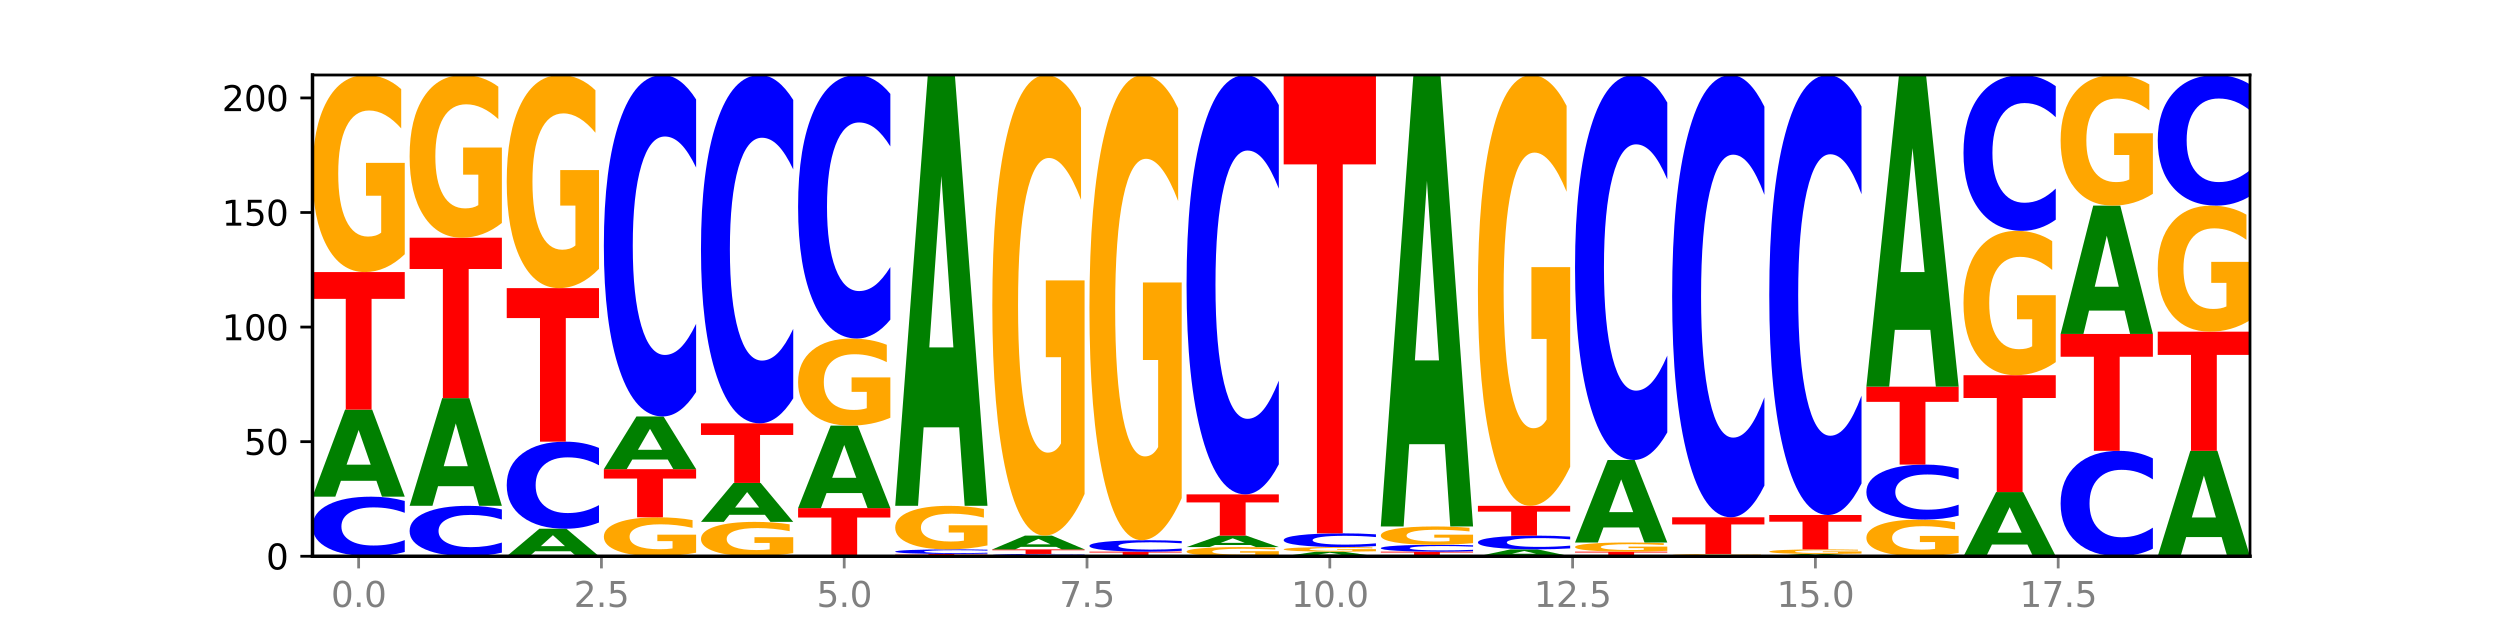 <?xml version="1.0" encoding="utf-8" standalone="no"?>
<!DOCTYPE svg PUBLIC "-//W3C//DTD SVG 1.1//EN"
  "http://www.w3.org/Graphics/SVG/1.1/DTD/svg11.dtd">
<svg xmlns:xlink="http://www.w3.org/1999/xlink" width="720pt" height="180pt" viewBox="0 0 720 180" xmlns="http://www.w3.org/2000/svg" version="1.1">
 <defs>
  <style type="text/css">*{stroke-linejoin: round; stroke-linecap: butt}</style>
 </defs>
 <g id="figure_1">
  <g id="patch_1">
   <path d="M 0 180 
L 720 180 
L 720 0 
L 0 0 
z
" style="fill: #ffffff"/>
  </g>
  <g id="axes_1">
   <g id="patch_2">
    <path d="M 90 160.2 
L 648 160.2 
L 648 21.6 
L 90 21.6 
z
" style="fill: #ffffff"/>
   </g>
   <g id="line2d_1">
    <path d="M 90 160.2 
L 648 160.2 
" clip-path="url(#pde9bfe1d93)" style="fill: none; stroke: #000000; stroke-width: 0.5; stroke-linecap: square"/>
   </g>
   <g id="patch_3">
    <path d="M 116.571 158.97 
Q 114.349 159.58 111.945 159.888 
Q 109.542 160.2 106.924 160.2 
Q 99.118 160.2 94.559 157.889 
Q 90 155.578 90 151.625 
Q 90 147.659 94.559 145.351 
Q 99.118 143.04 106.924 143.04 
Q 109.542 143.04 111.945 143.352 
Q 114.349 143.66 116.571 144.27 
L 116.571 147.691 
Q 114.329 146.882 112.153 146.507 
Q 109.977 146.131 107.574 146.131 
Q 103.262 146.131 100.792 147.595 
Q 98.328 149.055 98.328 151.625 
Q 98.328 154.185 100.792 155.649 
Q 103.262 157.109 107.574 157.109 
Q 109.977 157.109 112.153 156.733 
Q 114.329 156.354 116.571 155.546 
L 116.571 158.97 
z
" clip-path="url(#pde9bfe1d93)" style="fill: #0000ff"/>
   </g>
   <g id="patch_4">
    <path d="M 108.406 138.471 
L 98.187 138.471 
L 96.574 143.04 
L 90 143.04 
L 99.388 117.96 
L 107.184 117.96 
L 116.571 143.04 
L 110.003 143.04 
L 108.406 138.471 
z
M 99.817 133.816 
L 106.76 133.816 
L 103.294 123.84 
L 99.817 133.816 
z
" clip-path="url(#pde9bfe1d93)" style="fill: #008000"/>
   </g>
   <g id="patch_5">
    <path d="M 90 78.36 
L 116.571 78.36 
L 116.571 86.083 
L 107.012 86.083 
L 107.012 117.96 
L 99.578 117.96 
L 99.578 86.083 
L 90 86.083 
L 90 78.36 
z
" clip-path="url(#pde9bfe1d93)" style="fill: #ff0000"/>
   </g>
   <g id="patch_6">
    <path d="M 116.571 73.225 
Q 113.892 75.792 111.009 77.082 
Q 108.127 78.36 105.054 78.36 
Q 98.111 78.36 94.055 70.715 
Q 90 63.071 90 49.998 
Q 90 36.772 94.127 29.186 
Q 98.26 21.6 105.447 21.6 
Q 108.216 21.6 110.753 22.632 
Q 113.296 23.652 115.547 25.669 
L 115.547 36.983 
Q 113.225 34.392 110.926 33.114 
Q 108.627 31.824 106.317 31.824 
Q 102.041 31.824 99.725 36.537 
Q 97.408 41.239 97.408 49.998 
Q 97.408 58.674 99.641 63.411 
Q 101.874 68.136 105.983 68.136 
Q 107.103 68.136 108.062 67.866 
Q 109.02 67.585 109.783 66.999 
L 109.783 56.376 
L 105.406 56.376 
L 105.406 46.914 
L 116.571 46.914 
L 116.571 73.225 
z
" clip-path="url(#pde9bfe1d93)" style="fill: #ffa600"/>
   </g>
   <g id="patch_7">
    <path d="M 144.541 159.159 
Q 142.319 159.675 139.915 159.936 
Q 137.512 160.2 134.894 160.2 
Q 127.088 160.2 122.529 158.244 
Q 117.97 156.289 117.97 152.944 
Q 117.97 149.588 122.529 147.636 
Q 127.088 145.68 134.894 145.68 
Q 137.512 145.68 139.915 145.944 
Q 142.319 146.205 144.541 146.721 
L 144.541 149.615 
Q 142.299 148.931 140.123 148.613 
Q 137.947 148.295 135.544 148.295 
Q 131.232 148.295 128.762 149.534 
Q 126.298 150.77 126.298 152.944 
Q 126.298 155.11 128.762 156.349 
Q 131.232 157.585 135.544 157.585 
Q 137.947 157.585 140.123 157.267 
Q 142.299 156.946 144.541 156.262 
L 144.541 159.159 
z
" clip-path="url(#pde9bfe1d93)" style="fill: #0000ff"/>
   </g>
   <g id="patch_8">
    <path d="M 136.376 140.029 
L 126.157 140.029 
L 124.544 145.68 
L 117.97 145.68 
L 127.358 114.66 
L 135.154 114.66 
L 144.541 145.68 
L 137.973 145.68 
L 136.376 140.029 
z
M 127.787 134.272 
L 134.73 134.272 
L 131.264 121.933 
L 127.787 134.272 
z
" clip-path="url(#pde9bfe1d93)" style="fill: #008000"/>
   </g>
   <g id="patch_9">
    <path d="M 117.97 68.46 
L 144.541 68.46 
L 144.541 77.47 
L 134.982 77.47 
L 134.982 114.66 
L 127.548 114.66 
L 127.548 77.47 
L 117.97 77.47 
L 117.97 68.46 
z
" clip-path="url(#pde9bfe1d93)" style="fill: #ff0000"/>
   </g>
   <g id="patch_10">
    <path d="M 144.541 64.22 
Q 141.862 66.34 138.979 67.405 
Q 136.097 68.46 133.024 68.46 
Q 126.081 68.46 122.025 62.149 
Q 117.97 55.838 117.97 45.045 
Q 117.97 34.126 122.097 27.863 
Q 126.23 21.6 133.417 21.6 
Q 136.186 21.6 138.723 22.452 
Q 141.266 23.294 143.517 24.959 
L 143.517 34.3 
Q 141.195 32.161 138.896 31.106 
Q 136.597 30.041 134.287 30.041 
Q 130.011 30.041 127.695 33.932 
Q 125.378 37.814 125.378 45.045 
Q 125.378 52.208 127.611 56.118 
Q 129.844 60.019 133.953 60.019 
Q 135.073 60.019 136.032 59.797 
Q 136.99 59.564 137.753 59.08 
L 137.753 50.31 
L 133.376 50.31 
L 133.376 42.499 
L 144.541 42.499 
L 144.541 64.22 
z
" clip-path="url(#pde9bfe1d93)" style="fill: #ffa600"/>
   </g>
   <g id="patch_11">
    <path d="M 164.346 158.757 
L 154.127 158.757 
L 152.513 160.2 
L 145.94 160.2 
L 155.328 152.28 
L 163.124 152.28 
L 172.511 160.2 
L 165.943 160.2 
L 164.346 158.757 
z
M 155.757 157.287 
L 162.7 157.287 
L 159.234 154.137 
L 155.757 157.287 
z
" clip-path="url(#pde9bfe1d93)" style="fill: #008000"/>
   </g>
   <g id="patch_12">
    <path d="M 172.511 150.482 
Q 170.289 151.373 167.885 151.824 
Q 165.482 152.28 162.864 152.28 
Q 155.058 152.28 150.499 148.902 
Q 145.94 145.524 145.94 139.748 
Q 145.94 133.951 150.499 130.578 
Q 155.058 127.2 162.864 127.2 
Q 165.482 127.2 167.885 127.656 
Q 170.289 128.107 172.511 128.998 
L 172.511 133.997 
Q 170.269 132.816 168.093 132.267 
Q 165.917 131.718 163.514 131.718 
Q 159.202 131.718 156.732 133.857 
Q 154.268 135.992 154.268 139.748 
Q 154.268 143.488 156.732 145.628 
Q 159.202 147.762 163.514 147.762 
Q 165.917 147.762 168.093 147.213 
Q 170.269 146.659 172.511 145.478 
L 172.511 150.482 
z
" clip-path="url(#pde9bfe1d93)" style="fill: #0000ff"/>
   </g>
   <g id="patch_13">
    <path d="M 145.94 82.98 
L 172.511 82.98 
L 172.511 91.604 
L 162.952 91.604 
L 162.952 127.2 
L 155.518 127.2 
L 155.518 91.604 
L 145.94 91.604 
L 145.94 82.98 
z
" clip-path="url(#pde9bfe1d93)" style="fill: #ff0000"/>
   </g>
   <g id="patch_14">
    <path d="M 172.511 77.427 
Q 169.832 80.203 166.949 81.598 
Q 164.067 82.98 160.994 82.98 
Q 154.051 82.98 149.995 74.713 
Q 145.94 66.446 145.94 52.309 
Q 145.94 38.007 150.067 29.803 
Q 154.2 21.6 161.387 21.6 
Q 164.156 21.6 166.693 22.716 
Q 169.236 23.819 171.487 26 
L 171.487 38.235 
Q 169.165 35.433 166.866 34.051 
Q 164.567 32.656 162.257 32.656 
Q 157.981 32.656 155.664 37.753 
Q 153.348 42.838 153.348 52.309 
Q 153.348 61.692 155.581 66.814 
Q 157.814 71.924 161.923 71.924 
Q 163.043 71.924 164.002 71.632 
Q 164.96 71.328 165.723 70.694 
L 165.723 59.207 
L 161.346 59.207 
L 161.346 48.974 
L 172.511 48.974 
L 172.511 77.427 
z
" clip-path="url(#pde9bfe1d93)" style="fill: #ffa600"/>
   </g>
   <g id="patch_15">
    <path d="M 200.481 159.185 
Q 197.801 159.692 194.919 159.947 
Q 192.037 160.2 188.964 160.2 
Q 182.021 160.2 177.965 158.689 
Q 173.91 157.178 173.91 154.593 
Q 173.91 151.979 178.037 150.48 
Q 182.169 148.98 189.357 148.98 
Q 192.126 148.98 194.663 149.184 
Q 197.206 149.386 199.457 149.784 
L 199.457 152.021 
Q 197.134 151.509 194.836 151.256 
Q 192.537 151.001 190.227 151.001 
Q 185.951 151.001 183.634 151.933 
Q 181.318 152.862 181.318 154.593 
Q 181.318 156.309 183.551 157.245 
Q 185.784 158.179 189.893 158.179 
Q 191.013 158.179 191.971 158.126 
Q 192.93 158.07 193.692 157.954 
L 193.692 155.854 
L 189.315 155.854 
L 189.315 153.984 
L 200.481 153.984 
L 200.481 159.185 
z
" clip-path="url(#pde9bfe1d93)" style="fill: #ffa600"/>
   </g>
   <g id="patch_16">
    <path d="M 173.91 135.12 
L 200.481 135.12 
L 200.481 137.823 
L 190.922 137.823 
L 190.922 148.98 
L 183.488 148.98 
L 183.488 137.823 
L 173.91 137.823 
L 173.91 135.12 
z
" clip-path="url(#pde9bfe1d93)" style="fill: #ff0000"/>
   </g>
   <g id="patch_17">
    <path d="M 192.316 132.355 
L 182.097 132.355 
L 180.483 135.12 
L 173.91 135.12 
L 183.298 119.94 
L 191.093 119.94 
L 200.481 135.12 
L 193.913 135.12 
L 192.316 132.355 
z
M 183.727 129.537 
L 190.67 129.537 
L 187.204 123.499 
L 183.727 129.537 
z
" clip-path="url(#pde9bfe1d93)" style="fill: #008000"/>
   </g>
   <g id="patch_18">
    <path d="M 200.481 112.891 
Q 198.259 116.385 195.855 118.152 
Q 193.452 119.94 190.834 119.94 
Q 183.028 119.94 178.469 106.695 
Q 173.91 93.451 173.91 70.8 
Q 173.91 48.069 178.469 34.845 
Q 183.028 21.6 190.834 21.6 
Q 193.452 21.6 195.855 23.388 
Q 198.259 25.155 200.481 28.649 
L 200.481 48.252 
Q 198.238 43.62 196.063 41.467 
Q 193.887 39.314 191.483 39.314 
Q 187.172 39.314 184.702 47.703 
Q 182.238 56.073 182.238 70.8 
Q 182.238 85.467 184.702 93.857 
Q 187.172 102.226 191.483 102.226 
Q 193.887 102.226 196.063 100.073 
Q 198.238 97.899 200.481 93.268 
L 200.481 112.891 
z
" clip-path="url(#pde9bfe1d93)" style="fill: #0000ff"/>
   </g>
   <g id="patch_19">
    <path d="M 228.451 159.304 
Q 225.771 159.752 222.889 159.977 
Q 220.007 160.2 216.934 160.2 
Q 209.99 160.2 205.935 158.867 
Q 201.88 157.533 201.88 155.253 
Q 201.88 152.946 206.007 151.623 
Q 210.139 150.3 217.327 150.3 
Q 220.096 150.3 222.633 150.48 
Q 225.176 150.658 227.427 151.01 
L 227.427 152.983 
Q 225.104 152.531 222.806 152.308 
Q 220.507 152.083 218.197 152.083 
Q 213.921 152.083 211.604 152.905 
Q 209.288 153.725 209.288 155.253 
Q 209.288 156.766 211.521 157.593 
Q 213.754 158.417 217.863 158.417 
Q 218.983 158.417 219.941 158.37 
Q 220.9 158.321 221.662 158.218 
L 221.662 156.366 
L 217.285 156.366 
L 217.285 154.715 
L 228.451 154.715 
L 228.451 159.304 
z
" clip-path="url(#pde9bfe1d93)" style="fill: #ffa600"/>
   </g>
   <g id="patch_20">
    <path d="M 220.286 148.256 
L 210.067 148.256 
L 208.453 150.3 
L 201.88 150.3 
L 211.267 139.08 
L 219.063 139.08 
L 228.451 150.3 
L 221.883 150.3 
L 220.286 148.256 
z
M 211.697 146.174 
L 218.64 146.174 
L 215.174 141.711 
L 211.697 146.174 
z
" clip-path="url(#pde9bfe1d93)" style="fill: #008000"/>
   </g>
   <g id="patch_21">
    <path d="M 201.88 121.92 
L 228.451 121.92 
L 228.451 125.267 
L 218.892 125.267 
L 218.892 139.08 
L 211.458 139.08 
L 211.458 125.267 
L 201.88 125.267 
L 201.88 121.92 
z
" clip-path="url(#pde9bfe1d93)" style="fill: #ff0000"/>
   </g>
   <g id="patch_22">
    <path d="M 228.451 114.729 
Q 226.228 118.293 223.825 120.096 
Q 221.422 121.92 218.804 121.92 
Q 210.998 121.92 206.439 108.409 
Q 201.88 94.897 201.88 71.791 
Q 201.88 48.602 206.439 35.111 
Q 210.998 21.6 218.804 21.6 
Q 221.422 21.6 223.825 23.424 
Q 226.228 25.227 228.451 28.791 
L 228.451 48.789 
Q 226.208 44.064 224.033 41.867 
Q 221.857 39.67 219.453 39.67 
Q 215.142 39.67 212.672 48.229 
Q 210.208 56.767 210.208 71.791 
Q 210.208 86.753 212.672 95.312 
Q 215.142 103.85 219.453 103.85 
Q 221.857 103.85 224.033 101.653 
Q 226.208 99.436 228.451 94.711 
L 228.451 114.729 
z
" clip-path="url(#pde9bfe1d93)" style="fill: #0000ff"/>
   </g>
   <g id="patch_23">
    <path d="M 229.85 146.34 
L 256.421 146.34 
L 256.421 149.043 
L 246.862 149.043 
L 246.862 160.2 
L 239.428 160.2 
L 239.428 149.043 
L 229.85 149.043 
L 229.85 146.34 
z
" clip-path="url(#pde9bfe1d93)" style="fill: #ff0000"/>
   </g>
   <g id="patch_24">
    <path d="M 248.256 142.012 
L 238.037 142.012 
L 236.423 146.34 
L 229.85 146.34 
L 239.237 122.58 
L 247.033 122.58 
L 256.421 146.34 
L 249.853 146.34 
L 248.256 142.012 
z
M 239.667 137.602 
L 246.61 137.602 
L 243.143 128.151 
L 239.667 137.602 
z
" clip-path="url(#pde9bfe1d93)" style="fill: #008000"/>
   </g>
   <g id="patch_25">
    <path d="M 256.421 120.311 
Q 253.741 121.445 250.859 122.015 
Q 247.977 122.58 244.904 122.58 
Q 237.96 122.58 233.905 119.202 
Q 229.85 115.824 229.85 110.048 
Q 229.85 104.204 233.976 100.852 
Q 238.109 97.5 245.297 97.5 
Q 248.066 97.5 250.603 97.956 
Q 253.146 98.407 255.397 99.298 
L 255.397 104.297 
Q 253.074 103.152 250.776 102.587 
Q 248.477 102.018 246.166 102.018 
Q 241.891 102.018 239.574 104.1 
Q 237.258 106.178 237.258 110.048 
Q 237.258 113.882 239.491 115.975 
Q 241.724 118.062 245.833 118.062 
Q 246.953 118.062 247.911 117.943 
Q 248.87 117.819 249.632 117.56 
L 249.632 112.866 
L 245.255 112.866 
L 245.255 108.685 
L 256.421 108.685 
L 256.421 120.311 
z
" clip-path="url(#pde9bfe1d93)" style="fill: #ffa600"/>
   </g>
   <g id="patch_26">
    <path d="M 256.421 92.06 
Q 254.198 94.756 251.795 96.12 
Q 249.392 97.5 246.774 97.5 
Q 238.968 97.5 234.409 87.278 
Q 229.85 77.055 229.85 59.574 
Q 229.85 42.029 234.409 31.822 
Q 238.968 21.6 246.774 21.6 
Q 249.392 21.6 251.795 22.98 
Q 254.198 24.344 256.421 27.04 
L 256.421 42.17 
Q 254.178 38.596 252.003 36.934 
Q 249.827 35.272 247.423 35.272 
Q 243.112 35.272 240.642 41.747 
Q 238.178 48.207 238.178 59.574 
Q 238.178 70.893 240.642 77.369 
Q 243.112 83.828 247.423 83.828 
Q 249.827 83.828 252.003 82.166 
Q 254.178 80.489 256.421 76.914 
L 256.421 92.06 
z
" clip-path="url(#pde9bfe1d93)" style="fill: #0000ff"/>
   </g>
   <g id="patch_27">
    <path d="M 257.82 159.54 
L 284.391 159.54 
L 284.391 159.669 
L 274.831 159.669 
L 274.831 160.2 
L 267.398 160.2 
L 267.398 159.669 
L 257.82 159.669 
L 257.82 159.54 
z
" clip-path="url(#pde9bfe1d93)" style="fill: #ff0000"/>
   </g>
   <g id="patch_28">
    <path d="M 284.391 159.445 
Q 282.168 159.492 279.765 159.516 
Q 277.361 159.54 274.744 159.54 
Q 266.938 159.54 262.379 159.362 
Q 257.82 159.184 257.82 158.88 
Q 257.82 158.575 262.379 158.398 
Q 266.938 158.22 274.744 158.22 
Q 277.361 158.22 279.765 158.244 
Q 282.168 158.268 284.391 158.315 
L 284.391 158.578 
Q 282.148 158.516 279.972 158.487 
Q 277.797 158.458 275.393 158.458 
Q 271.082 158.458 268.611 158.57 
Q 266.148 158.683 266.148 158.88 
Q 266.148 159.077 268.611 159.19 
Q 271.082 159.302 275.393 159.302 
Q 277.797 159.302 279.972 159.273 
Q 282.148 159.244 284.391 159.182 
L 284.391 159.445 
z
" clip-path="url(#pde9bfe1d93)" style="fill: #0000ff"/>
   </g>
   <g id="patch_29">
    <path d="M 284.391 157.085 
Q 281.711 157.653 278.829 157.938 
Q 275.947 158.22 272.874 158.22 
Q 265.93 158.22 261.875 156.531 
Q 257.82 154.842 257.82 151.954 
Q 257.82 149.032 261.946 147.356 
Q 266.079 145.68 273.267 145.68 
Q 276.036 145.68 278.573 145.908 
Q 281.116 146.133 283.367 146.579 
L 283.367 149.079 
Q 281.044 148.506 278.746 148.224 
Q 276.447 147.939 274.136 147.939 
Q 269.861 147.939 267.544 148.98 
Q 265.228 150.019 265.228 151.954 
Q 265.228 153.871 267.461 154.917 
Q 269.694 155.961 273.803 155.961 
Q 274.922 155.961 275.881 155.902 
Q 276.84 155.839 277.602 155.71 
L 277.602 153.363 
L 273.225 153.363 
L 273.225 151.273 
L 284.391 151.273 
L 284.391 157.085 
z
" clip-path="url(#pde9bfe1d93)" style="fill: #ffa600"/>
   </g>
   <g id="patch_30">
    <path d="M 276.226 123.076 
L 266.007 123.076 
L 264.393 145.68 
L 257.82 145.68 
L 267.207 21.6 
L 275.003 21.6 
L 284.391 145.68 
L 277.823 145.68 
L 276.226 123.076 
z
M 267.636 100.047 
L 274.579 100.047 
L 271.113 50.692 
L 267.636 100.047 
z
" clip-path="url(#pde9bfe1d93)" style="fill: #008000"/>
   </g>
   <g id="patch_31">
    <path d="M 312.361 160.153 
Q 310.138 160.176 307.735 160.188 
Q 305.331 160.2 302.714 160.2 
Q 294.908 160.2 290.349 160.111 
Q 285.789 160.022 285.789 159.87 
Q 285.789 159.718 290.349 159.629 
Q 294.908 159.54 302.714 159.54 
Q 305.331 159.54 307.735 159.552 
Q 310.138 159.564 312.361 159.587 
L 312.361 159.719 
Q 310.118 159.688 307.942 159.673 
Q 305.767 159.659 303.363 159.659 
Q 299.052 159.659 296.581 159.715 
Q 294.118 159.771 294.118 159.87 
Q 294.118 159.969 296.581 160.025 
Q 299.052 160.081 303.363 160.081 
Q 305.767 160.081 307.942 160.067 
Q 310.118 160.052 312.361 160.021 
L 312.361 160.153 
z
" clip-path="url(#pde9bfe1d93)" style="fill: #0000ff"/>
   </g>
   <g id="patch_32">
    <path d="M 285.789 158.22 
L 312.361 158.22 
L 312.361 158.477 
L 302.801 158.477 
L 302.801 159.54 
L 295.368 159.54 
L 295.368 158.477 
L 285.789 158.477 
L 285.789 158.22 
z
" clip-path="url(#pde9bfe1d93)" style="fill: #ff0000"/>
   </g>
   <g id="patch_33">
    <path d="M 304.196 157.499 
L 293.977 157.499 
L 292.363 158.22 
L 285.789 158.22 
L 295.177 154.26 
L 302.973 154.26 
L 312.361 158.22 
L 305.793 158.22 
L 304.196 157.499 
z
M 295.606 156.764 
L 302.549 156.764 
L 299.083 155.188 
L 295.606 156.764 
z
" clip-path="url(#pde9bfe1d93)" style="fill: #008000"/>
   </g>
   <g id="patch_34">
    <path d="M 312.361 142.257 
Q 309.681 148.259 306.799 151.273 
Q 303.917 154.26 300.844 154.26 
Q 293.9 154.26 289.845 136.393 
Q 285.789 118.526 285.789 87.971 
Q 285.789 57.06 289.916 39.33 
Q 294.049 21.6 301.237 21.6 
Q 304.006 21.6 306.543 24.012 
Q 309.086 26.396 311.337 31.109 
L 311.337 57.553 
Q 309.014 51.497 306.716 48.51 
Q 304.417 45.496 302.106 45.496 
Q 297.831 45.496 295.514 56.512 
Q 293.198 67.501 293.198 87.971 
Q 293.198 108.25 295.431 119.321 
Q 297.664 130.364 301.773 130.364 
Q 302.892 130.364 303.851 129.734 
Q 304.81 129.076 305.572 127.706 
L 305.572 102.879 
L 301.195 102.879 
L 301.195 80.764 
L 312.361 80.764 
L 312.361 142.257 
z
" clip-path="url(#pde9bfe1d93)" style="fill: #ffa600"/>
   </g>
   <g id="patch_35">
    <path d="M 313.759 158.88 
L 340.331 158.88 
L 340.331 159.137 
L 330.771 159.137 
L 330.771 160.2 
L 323.337 160.2 
L 323.337 159.137 
L 313.759 159.137 
L 313.759 158.88 
z
" clip-path="url(#pde9bfe1d93)" style="fill: #ff0000"/>
   </g>
   <g id="patch_36">
    <path d="M 340.331 158.643 
Q 338.108 158.761 335.705 158.82 
Q 333.301 158.88 330.684 158.88 
Q 322.878 158.88 318.319 158.436 
Q 313.759 157.991 313.759 157.231 
Q 313.759 156.468 318.319 156.024 
Q 322.878 155.58 330.684 155.58 
Q 333.301 155.58 335.705 155.64 
Q 338.108 155.699 340.331 155.817 
L 340.331 156.474 
Q 338.088 156.319 335.912 156.247 
Q 333.737 156.174 331.333 156.174 
Q 327.022 156.174 324.551 156.456 
Q 322.088 156.737 322.088 157.231 
Q 322.088 157.723 324.551 158.005 
Q 327.022 158.286 331.333 158.286 
Q 333.737 158.286 335.912 158.213 
Q 338.088 158.14 340.331 157.985 
L 340.331 158.643 
z
" clip-path="url(#pde9bfe1d93)" style="fill: #0000ff"/>
   </g>
   <g id="patch_37">
    <path d="M 340.331 143.458 
Q 337.651 149.519 334.769 152.563 
Q 331.887 155.58 328.814 155.58 
Q 321.87 155.58 317.815 137.535 
Q 313.759 119.49 313.759 88.632 
Q 313.759 57.413 317.886 39.506 
Q 322.019 21.6 329.207 21.6 
Q 331.976 21.6 334.513 24.035 
Q 337.056 26.443 339.307 31.204 
L 339.307 57.911 
Q 336.984 51.795 334.685 48.778 
Q 332.387 45.734 330.076 45.734 
Q 325.801 45.734 323.484 56.859 
Q 321.167 67.957 321.167 88.632 
Q 321.167 109.112 323.401 120.293 
Q 325.634 131.446 329.743 131.446 
Q 330.862 131.446 331.821 130.81 
Q 332.78 130.146 333.542 128.762 
L 333.542 103.687 
L 329.165 103.687 
L 329.165 81.353 
L 340.331 81.353 
L 340.331 143.458 
z
" clip-path="url(#pde9bfe1d93)" style="fill: #ffa600"/>
   </g>
   <g id="patch_38">
    <path d="M 368.301 159.961 
Q 365.621 160.081 362.739 160.141 
Q 359.856 160.2 356.784 160.2 
Q 349.84 160.2 345.785 159.844 
Q 341.729 159.489 341.729 158.881 
Q 341.729 158.266 345.856 157.913 
Q 349.989 157.56 357.177 157.56 
Q 359.946 157.56 362.483 157.608 
Q 365.025 157.655 367.276 157.749 
L 367.276 158.275 
Q 364.954 158.155 362.655 158.096 
Q 360.357 158.036 358.046 158.036 
Q 353.77 158.036 351.454 158.255 
Q 349.137 158.473 349.137 158.881 
Q 349.137 159.284 351.371 159.505 
Q 353.604 159.724 357.713 159.724 
Q 358.832 159.724 359.791 159.712 
Q 360.75 159.699 361.512 159.672 
L 361.512 159.177 
L 357.135 159.177 
L 357.135 158.737 
L 368.301 158.737 
L 368.301 159.961 
z
" clip-path="url(#pde9bfe1d93)" style="fill: #ffa600"/>
   </g>
   <g id="patch_39">
    <path d="M 360.135 156.959 
L 349.916 156.959 
L 348.303 157.56 
L 341.729 157.56 
L 351.117 154.26 
L 358.913 154.26 
L 368.301 157.56 
L 361.733 157.56 
L 360.135 156.959 
z
M 351.546 156.346 
L 358.489 156.346 
L 355.023 155.034 
L 351.546 156.346 
z
" clip-path="url(#pde9bfe1d93)" style="fill: #008000"/>
   </g>
   <g id="patch_40">
    <path d="M 341.729 142.38 
L 368.301 142.38 
L 368.301 144.697 
L 358.741 144.697 
L 358.741 154.26 
L 351.307 154.26 
L 351.307 144.697 
L 341.729 144.697 
L 341.729 142.38 
z
" clip-path="url(#pde9bfe1d93)" style="fill: #ff0000"/>
   </g>
   <g id="patch_41">
    <path d="M 368.301 133.723 
Q 366.078 138.014 363.675 140.184 
Q 361.271 142.38 358.654 142.38 
Q 350.848 142.38 346.288 126.113 
Q 341.729 109.846 341.729 82.027 
Q 341.729 54.109 346.288 37.867 
Q 350.848 21.6 358.654 21.6 
Q 361.271 21.6 363.675 23.796 
Q 366.078 25.966 368.301 30.257 
L 368.301 54.334 
Q 366.058 48.645 363.882 46.001 
Q 361.706 43.356 359.303 43.356 
Q 354.992 43.356 352.521 53.66 
Q 350.058 63.939 350.058 82.027 
Q 350.058 100.041 352.521 110.345 
Q 354.992 120.624 359.303 120.624 
Q 361.706 120.624 363.882 117.979 
Q 366.058 115.31 368.301 109.621 
L 368.301 133.723 
z
" clip-path="url(#pde9bfe1d93)" style="fill: #0000ff"/>
   </g>
   <g id="patch_42">
    <path d="M 388.105 159.96 
L 377.886 159.96 
L 376.273 160.2 
L 369.699 160.2 
L 379.087 158.88 
L 386.883 158.88 
L 396.271 160.2 
L 389.703 160.2 
L 388.105 159.96 
z
M 379.516 159.715 
L 386.459 159.715 
L 382.993 159.189 
L 379.516 159.715 
z
" clip-path="url(#pde9bfe1d93)" style="fill: #008000"/>
   </g>
   <g id="patch_43">
    <path d="M 396.271 158.761 
Q 393.591 158.82 390.709 158.85 
Q 387.826 158.88 384.754 158.88 
Q 377.81 158.88 373.755 158.702 
Q 369.699 158.524 369.699 158.22 
Q 369.699 157.913 373.826 157.736 
Q 377.959 157.56 385.147 157.56 
Q 387.916 157.56 390.453 157.584 
Q 392.995 157.608 395.246 157.655 
L 395.246 157.918 
Q 392.924 157.857 390.625 157.828 
Q 388.327 157.798 386.016 157.798 
Q 381.74 157.798 379.424 157.907 
Q 377.107 158.017 377.107 158.22 
Q 377.107 158.422 379.34 158.532 
Q 381.574 158.642 385.683 158.642 
Q 386.802 158.642 387.761 158.636 
Q 388.72 158.629 389.482 158.616 
L 389.482 158.369 
L 385.105 158.369 
L 385.105 158.149 
L 396.271 158.149 
L 396.271 158.761 
z
" clip-path="url(#pde9bfe1d93)" style="fill: #ffa600"/>
   </g>
   <g id="patch_44">
    <path d="M 396.271 157.276 
Q 394.048 157.417 391.645 157.488 
Q 389.241 157.56 386.624 157.56 
Q 378.817 157.56 374.258 157.027 
Q 369.699 156.493 369.699 155.581 
Q 369.699 154.666 374.258 154.133 
Q 378.817 153.6 386.624 153.6 
Q 389.241 153.6 391.645 153.672 
Q 394.048 153.743 396.271 153.884 
L 396.271 154.673 
Q 394.028 154.487 391.852 154.4 
Q 389.676 154.313 387.273 154.313 
Q 382.962 154.313 380.491 154.651 
Q 378.028 154.988 378.028 155.581 
Q 378.028 156.172 380.491 156.51 
Q 382.962 156.847 387.273 156.847 
Q 389.676 156.847 391.852 156.76 
Q 394.028 156.672 396.271 156.486 
L 396.271 157.276 
z
" clip-path="url(#pde9bfe1d93)" style="fill: #0000ff"/>
   </g>
   <g id="patch_45">
    <path d="M 369.699 21.6 
L 396.271 21.6 
L 396.271 47.344 
L 386.711 47.344 
L 386.711 153.6 
L 379.277 153.6 
L 379.277 47.344 
L 369.699 47.344 
L 369.699 21.6 
z
" clip-path="url(#pde9bfe1d93)" style="fill: #ff0000"/>
   </g>
   <g id="patch_46">
    <path d="M 397.669 158.88 
L 424.241 158.88 
L 424.241 159.137 
L 414.681 159.137 
L 414.681 160.2 
L 407.247 160.2 
L 407.247 159.137 
L 397.669 159.137 
L 397.669 158.88 
z
" clip-path="url(#pde9bfe1d93)" style="fill: #ff0000"/>
   </g>
   <g id="patch_47">
    <path d="M 424.241 158.738 
Q 422.018 158.808 419.615 158.844 
Q 417.211 158.88 414.593 158.88 
Q 406.787 158.88 402.228 158.613 
Q 397.669 158.347 397.669 157.891 
Q 397.669 157.433 402.228 157.167 
Q 406.787 156.9 414.593 156.9 
Q 417.211 156.9 419.615 156.936 
Q 422.018 156.972 424.241 157.042 
L 424.241 157.437 
Q 421.998 157.343 419.822 157.3 
Q 417.646 157.257 415.243 157.257 
Q 410.931 157.257 408.461 157.426 
Q 405.997 157.594 405.997 157.891 
Q 405.997 158.186 408.461 158.355 
Q 410.931 158.523 415.243 158.523 
Q 417.646 158.523 419.822 158.48 
Q 421.998 158.436 424.241 158.343 
L 424.241 158.738 
z
" clip-path="url(#pde9bfe1d93)" style="fill: #0000ff"/>
   </g>
   <g id="patch_48">
    <path d="M 424.241 156.422 
Q 421.561 156.661 418.679 156.781 
Q 415.796 156.9 412.724 156.9 
Q 405.78 156.9 401.725 156.189 
Q 397.669 155.478 397.669 154.262 
Q 397.669 153.031 401.796 152.326 
Q 405.929 151.62 413.117 151.62 
Q 415.886 151.62 418.423 151.716 
Q 420.965 151.811 423.216 151.998 
L 423.216 153.051 
Q 420.894 152.81 418.595 152.691 
Q 416.297 152.571 413.986 152.571 
Q 409.71 152.571 407.394 153.01 
Q 405.077 153.447 405.077 154.262 
Q 405.077 155.069 407.31 155.509 
Q 409.544 155.949 413.653 155.949 
Q 414.772 155.949 415.731 155.924 
Q 416.69 155.898 417.452 155.843 
L 417.452 154.855 
L 413.075 154.855 
L 413.075 153.975 
L 424.241 153.975 
L 424.241 156.422 
z
" clip-path="url(#pde9bfe1d93)" style="fill: #ffa600"/>
   </g>
   <g id="patch_49">
    <path d="M 416.075 127.934 
L 405.856 127.934 
L 404.243 151.62 
L 397.669 151.62 
L 407.057 21.6 
L 414.853 21.6 
L 424.241 151.62 
L 417.672 151.62 
L 416.075 127.934 
z
M 407.486 103.803 
L 414.429 103.803 
L 410.963 52.085 
L 407.486 103.803 
z
" clip-path="url(#pde9bfe1d93)" style="fill: #008000"/>
   </g>
   <g id="patch_50">
    <path d="M 444.045 159.839 
L 433.826 159.839 
L 432.213 160.2 
L 425.639 160.2 
L 435.027 158.22 
L 442.823 158.22 
L 452.211 160.2 
L 445.642 160.2 
L 444.045 159.839 
z
M 435.456 159.472 
L 442.399 159.472 
L 438.933 158.684 
L 435.456 159.472 
z
" clip-path="url(#pde9bfe1d93)" style="fill: #008000"/>
   </g>
   <g id="patch_51">
    <path d="M 452.211 157.936 
Q 449.988 158.077 447.584 158.148 
Q 445.181 158.22 442.563 158.22 
Q 434.757 158.22 430.198 157.687 
Q 425.639 157.153 425.639 156.241 
Q 425.639 155.326 430.198 154.793 
Q 434.757 154.26 442.563 154.26 
Q 445.181 154.26 447.584 154.332 
Q 449.988 154.403 452.211 154.544 
L 452.211 155.333 
Q 449.968 155.147 447.792 155.06 
Q 445.616 154.973 443.213 154.973 
Q 438.901 154.973 436.431 155.311 
Q 433.967 155.648 433.967 156.241 
Q 433.967 156.832 436.431 157.17 
Q 438.901 157.507 443.213 157.507 
Q 445.616 157.507 447.792 157.42 
Q 449.968 157.332 452.211 157.146 
L 452.211 157.936 
z
" clip-path="url(#pde9bfe1d93)" style="fill: #0000ff"/>
   </g>
   <g id="patch_52">
    <path d="M 425.639 145.68 
L 452.211 145.68 
L 452.211 147.353 
L 442.651 147.353 
L 442.651 154.26 
L 435.217 154.26 
L 435.217 147.353 
L 425.639 147.353 
L 425.639 145.68 
z
" clip-path="url(#pde9bfe1d93)" style="fill: #ff0000"/>
   </g>
   <g id="patch_53">
    <path d="M 452.211 134.454 
Q 449.531 140.067 446.649 142.886 
Q 443.766 145.68 440.693 145.68 
Q 433.75 145.68 429.694 128.969 
Q 425.639 112.257 425.639 83.678 
Q 425.639 54.767 429.766 38.183 
Q 433.899 21.6 441.086 21.6 
Q 443.856 21.6 446.392 23.856 
Q 448.935 26.085 451.186 30.494 
L 451.186 55.228 
Q 448.864 49.563 446.565 46.77 
Q 444.266 43.95 441.956 43.95 
Q 437.68 43.95 435.364 54.254 
Q 433.047 64.532 433.047 83.678 
Q 433.047 102.645 435.28 113 
Q 437.513 123.33 441.622 123.33 
Q 442.742 123.33 443.701 122.74 
Q 444.66 122.125 445.422 120.843 
L 445.422 97.622 
L 441.045 97.622 
L 441.045 76.937 
L 452.211 76.937 
L 452.211 134.454 
z
" clip-path="url(#pde9bfe1d93)" style="fill: #ffa600"/>
   </g>
   <g id="patch_54">
    <path d="M 453.609 158.88 
L 480.18 158.88 
L 480.18 159.137 
L 470.621 159.137 
L 470.621 160.2 
L 463.187 160.2 
L 463.187 159.137 
L 453.609 159.137 
L 453.609 158.88 
z
" clip-path="url(#pde9bfe1d93)" style="fill: #ff0000"/>
   </g>
   <g id="patch_55">
    <path d="M 480.18 158.641 
Q 477.501 158.761 474.618 158.821 
Q 471.736 158.88 468.663 158.88 
Q 461.72 158.88 457.664 158.524 
Q 453.609 158.169 453.609 157.561 
Q 453.609 156.946 457.736 156.593 
Q 461.869 156.24 469.056 156.24 
Q 471.826 156.24 474.362 156.288 
Q 476.905 156.335 479.156 156.429 
L 479.156 156.955 
Q 476.834 156.835 474.535 156.776 
Q 472.236 156.716 469.926 156.716 
Q 465.65 156.716 463.334 156.935 
Q 461.017 157.153 461.017 157.561 
Q 461.017 157.964 463.25 158.185 
Q 465.483 158.404 469.592 158.404 
Q 470.712 158.404 471.671 158.392 
Q 472.629 158.379 473.392 158.352 
L 473.392 157.857 
L 469.015 157.857 
L 469.015 157.417 
L 480.18 157.417 
L 480.18 158.641 
z
" clip-path="url(#pde9bfe1d93)" style="fill: #ffa600"/>
   </g>
   <g id="patch_56">
    <path d="M 472.015 151.912 
L 461.796 151.912 
L 460.183 156.24 
L 453.609 156.24 
L 462.997 132.48 
L 470.793 132.48 
L 480.18 156.24 
L 473.612 156.24 
L 472.015 151.912 
z
M 463.426 147.502 
L 470.369 147.502 
L 466.903 138.051 
L 463.426 147.502 
z
" clip-path="url(#pde9bfe1d93)" style="fill: #008000"/>
   </g>
   <g id="patch_57">
    <path d="M 480.18 124.532 
Q 477.958 128.472 475.554 130.464 
Q 473.151 132.48 470.533 132.48 
Q 462.727 132.48 458.168 117.546 
Q 453.609 102.613 453.609 77.074 
Q 453.609 51.444 458.168 36.534 
Q 462.727 21.6 470.533 21.6 
Q 473.151 21.6 475.554 23.616 
Q 477.958 25.608 480.18 29.548 
L 480.18 51.651 
Q 477.938 46.428 475.762 44 
Q 473.586 41.573 471.183 41.573 
Q 466.871 41.573 464.401 51.032 
Q 461.937 60.469 461.937 77.074 
Q 461.937 93.611 464.401 103.071 
Q 466.871 112.507 471.183 112.507 
Q 473.586 112.507 475.762 110.08 
Q 477.938 107.629 480.18 102.407 
L 480.18 124.532 
z
" clip-path="url(#pde9bfe1d93)" style="fill: #0000ff"/>
   </g>
   <g id="patch_58">
    <path d="M 508.15 160.14 
Q 505.471 160.17 502.588 160.185 
Q 499.706 160.2 496.633 160.2 
Q 489.69 160.2 485.634 160.111 
Q 481.579 160.022 481.579 159.87 
Q 481.579 159.716 485.706 159.628 
Q 489.839 159.54 497.026 159.54 
Q 499.795 159.54 502.332 159.552 
Q 504.875 159.564 507.126 159.587 
L 507.126 159.719 
Q 504.804 159.689 502.505 159.674 
Q 500.206 159.659 497.896 159.659 
Q 493.62 159.659 491.304 159.714 
Q 488.987 159.768 488.987 159.87 
Q 488.987 159.971 491.22 160.026 
Q 493.453 160.081 497.562 160.081 
Q 498.682 160.081 499.641 160.078 
Q 500.599 160.075 501.362 160.068 
L 501.362 159.944 
L 496.985 159.944 
L 496.985 159.834 
L 508.15 159.834 
L 508.15 160.14 
z
" clip-path="url(#pde9bfe1d93)" style="fill: #ffa600"/>
   </g>
   <g id="patch_59">
    <path d="M 481.579 148.98 
L 508.15 148.98 
L 508.15 151.039 
L 498.591 151.039 
L 498.591 159.54 
L 491.157 159.54 
L 491.157 151.039 
L 481.579 151.039 
L 481.579 148.98 
z
" clip-path="url(#pde9bfe1d93)" style="fill: #ff0000"/>
   </g>
   <g id="patch_60">
    <path d="M 508.15 139.849 
Q 505.928 144.375 503.524 146.664 
Q 501.121 148.98 498.503 148.98 
Q 490.697 148.98 486.138 131.824 
Q 481.579 114.668 481.579 85.329 
Q 481.579 55.886 486.138 38.756 
Q 490.697 21.6 498.503 21.6 
Q 501.121 21.6 503.524 23.916 
Q 505.928 26.205 508.15 30.731 
L 508.15 56.122 
Q 505.908 50.123 503.732 47.334 
Q 501.556 44.545 499.153 44.545 
Q 494.841 44.545 492.371 55.412 
Q 489.907 66.253 489.907 85.329 
Q 489.907 104.327 492.371 115.194 
Q 494.841 126.035 499.153 126.035 
Q 501.556 126.035 503.732 123.246 
Q 505.908 120.431 508.15 114.431 
L 508.15 139.849 
z
" clip-path="url(#pde9bfe1d93)" style="fill: #0000ff"/>
   </g>
   <g id="patch_61">
    <path d="M 527.955 160.08 
L 517.736 160.08 
L 516.122 160.2 
L 509.549 160.2 
L 518.937 159.54 
L 526.733 159.54 
L 536.12 160.2 
L 529.552 160.2 
L 527.955 160.08 
z
M 519.366 159.957 
L 526.309 159.957 
L 522.843 159.695 
L 519.366 159.957 
z
" clip-path="url(#pde9bfe1d93)" style="fill: #008000"/>
   </g>
   <g id="patch_62">
    <path d="M 536.12 159.421 
Q 533.441 159.48 530.558 159.51 
Q 527.676 159.54 524.603 159.54 
Q 517.66 159.54 513.604 159.362 
Q 509.549 159.184 509.549 158.88 
Q 509.549 158.573 513.676 158.396 
Q 517.809 158.22 524.996 158.22 
Q 527.765 158.22 530.302 158.244 
Q 532.845 158.268 535.096 158.315 
L 535.096 158.578 
Q 532.774 158.517 530.475 158.488 
Q 528.176 158.458 525.866 158.458 
Q 521.59 158.458 519.273 158.567 
Q 516.957 158.677 516.957 158.88 
Q 516.957 159.082 519.19 159.192 
Q 521.423 159.302 525.532 159.302 
Q 526.652 159.302 527.611 159.296 
Q 528.569 159.289 529.332 159.276 
L 529.332 159.029 
L 524.955 159.029 
L 524.955 158.809 
L 536.12 158.809 
L 536.12 159.421 
z
" clip-path="url(#pde9bfe1d93)" style="fill: #ffa600"/>
   </g>
   <g id="patch_63">
    <path d="M 509.549 148.32 
L 536.12 148.32 
L 536.12 150.251 
L 526.561 150.251 
L 526.561 158.22 
L 519.127 158.22 
L 519.127 150.251 
L 509.549 150.251 
L 509.549 148.32 
z
" clip-path="url(#pde9bfe1d93)" style="fill: #ff0000"/>
   </g>
   <g id="patch_64">
    <path d="M 536.12 139.237 
Q 533.898 143.739 531.494 146.016 
Q 529.091 148.32 526.473 148.32 
Q 518.667 148.32 514.108 131.253 
Q 509.549 114.186 509.549 84.999 
Q 509.549 55.708 514.108 38.667 
Q 518.667 21.6 526.473 21.6 
Q 529.091 21.6 531.494 23.904 
Q 533.898 26.181 536.12 30.683 
L 536.12 55.943 
Q 533.878 49.975 531.702 47.201 
Q 529.526 44.426 527.123 44.426 
Q 522.811 44.426 520.341 55.237 
Q 517.877 66.021 517.877 84.999 
Q 517.877 103.899 520.341 114.709 
Q 522.811 125.494 527.123 125.494 
Q 529.526 125.494 531.702 122.719 
Q 533.878 119.919 536.12 113.95 
L 536.12 139.237 
z
" clip-path="url(#pde9bfe1d93)" style="fill: #0000ff"/>
   </g>
   <g id="patch_65">
    <path d="M 564.09 159.245 
Q 561.41 159.722 558.528 159.962 
Q 555.646 160.2 552.573 160.2 
Q 545.63 160.2 541.574 158.778 
Q 537.519 157.355 537.519 154.923 
Q 537.519 152.463 541.646 151.051 
Q 545.778 149.64 552.966 149.64 
Q 555.735 149.64 558.272 149.832 
Q 560.815 150.022 563.066 150.397 
L 563.066 152.502 
Q 560.743 152.02 558.445 151.782 
Q 556.146 151.542 553.836 151.542 
Q 549.56 151.542 547.243 152.419 
Q 544.927 153.294 544.927 154.923 
Q 544.927 156.537 547.16 157.419 
Q 549.393 158.298 553.502 158.298 
Q 554.622 158.298 555.58 158.248 
Q 556.539 158.195 557.301 158.086 
L 557.301 156.11 
L 552.925 156.11 
L 552.925 154.35 
L 564.09 154.35 
L 564.09 159.245 
z
" clip-path="url(#pde9bfe1d93)" style="fill: #ffa600"/>
   </g>
   <g id="patch_66">
    <path d="M 564.09 148.505 
Q 561.868 149.067 559.464 149.352 
Q 557.061 149.64 554.443 149.64 
Q 546.637 149.64 542.078 147.507 
Q 537.519 145.373 537.519 141.725 
Q 537.519 138.063 542.078 135.933 
Q 546.637 133.8 554.443 133.8 
Q 557.061 133.8 559.464 134.088 
Q 561.868 134.373 564.09 134.935 
L 564.09 138.093 
Q 561.847 137.347 559.672 137 
Q 557.496 136.653 555.092 136.653 
Q 550.781 136.653 548.311 138.005 
Q 545.847 139.353 545.847 141.725 
Q 545.847 144.087 548.311 145.439 
Q 550.781 146.787 555.092 146.787 
Q 557.496 146.787 559.672 146.44 
Q 561.847 146.09 564.09 145.344 
L 564.09 148.505 
z
" clip-path="url(#pde9bfe1d93)" style="fill: #0000ff"/>
   </g>
   <g id="patch_67">
    <path d="M 537.519 111.36 
L 564.09 111.36 
L 564.09 115.736 
L 554.531 115.736 
L 554.531 133.8 
L 547.097 133.8 
L 547.097 115.736 
L 537.519 115.736 
L 537.519 111.36 
z
" clip-path="url(#pde9bfe1d93)" style="fill: #ff0000"/>
   </g>
   <g id="patch_68">
    <path d="M 555.925 95.009 
L 545.706 95.009 
L 544.092 111.36 
L 537.519 111.36 
L 546.907 21.6 
L 554.702 21.6 
L 564.09 111.36 
L 557.522 111.36 
L 555.925 95.009 
z
M 547.336 78.349 
L 554.279 78.349 
L 550.813 42.645 
L 547.336 78.349 
z
" clip-path="url(#pde9bfe1d93)" style="fill: #008000"/>
   </g>
   <g id="patch_69">
    <path d="M 583.895 156.834 
L 573.676 156.834 
L 572.062 160.2 
L 565.489 160.2 
L 574.876 141.72 
L 582.672 141.72 
L 592.06 160.2 
L 585.492 160.2 
L 583.895 156.834 
z
M 575.306 153.404 
L 582.249 153.404 
L 578.783 146.053 
L 575.306 153.404 
z
" clip-path="url(#pde9bfe1d93)" style="fill: #008000"/>
   </g>
   <g id="patch_70">
    <path d="M 565.489 108.06 
L 592.06 108.06 
L 592.06 114.625 
L 582.501 114.625 
L 582.501 141.72 
L 575.067 141.72 
L 575.067 114.625 
L 565.489 114.625 
L 565.489 108.06 
z
" clip-path="url(#pde9bfe1d93)" style="fill: #ff0000"/>
   </g>
   <g id="patch_71">
    <path d="M 592.06 104.298 
Q 589.38 106.179 586.498 107.124 
Q 583.616 108.06 580.543 108.06 
Q 573.599 108.06 569.544 102.46 
Q 565.489 96.86 565.489 87.283 
Q 565.489 77.594 569.616 72.037 
Q 573.748 66.48 580.936 66.48 
Q 583.705 66.48 586.242 67.236 
Q 588.785 67.983 591.036 69.46 
L 591.036 77.749 
Q 588.713 75.851 586.415 74.915 
Q 584.116 73.97 581.806 73.97 
Q 577.53 73.97 575.213 77.423 
Q 572.897 80.867 572.897 87.283 
Q 572.897 93.639 575.13 97.109 
Q 577.363 100.57 581.472 100.57 
Q 582.592 100.57 583.55 100.373 
Q 584.509 100.167 585.271 99.737 
L 585.271 91.955 
L 580.894 91.955 
L 580.894 85.024 
L 592.06 85.024 
L 592.06 104.298 
z
" clip-path="url(#pde9bfe1d93)" style="fill: #ffa600"/>
   </g>
   <g id="patch_72">
    <path d="M 592.06 63.263 
Q 589.837 64.858 587.434 65.664 
Q 585.031 66.48 582.413 66.48 
Q 574.607 66.48 570.048 60.435 
Q 565.489 54.391 565.489 44.054 
Q 565.489 33.68 570.048 27.645 
Q 574.607 21.6 582.413 21.6 
Q 585.031 21.6 587.434 22.416 
Q 589.837 23.222 592.06 24.817 
L 592.06 33.763 
Q 589.817 31.65 587.642 30.667 
Q 585.466 29.684 583.062 29.684 
Q 578.751 29.684 576.281 33.513 
Q 573.817 37.333 573.817 44.054 
Q 573.817 50.747 576.281 54.576 
Q 578.751 58.396 583.062 58.396 
Q 585.466 58.396 587.642 57.413 
Q 589.817 56.421 592.06 54.307 
L 592.06 63.263 
z
" clip-path="url(#pde9bfe1d93)" style="fill: #0000ff"/>
   </g>
   <g id="patch_73">
    <path d="M 620.03 158.024 
Q 617.807 159.102 615.404 159.648 
Q 613.001 160.2 610.383 160.2 
Q 602.577 160.2 598.018 156.111 
Q 593.459 152.022 593.459 145.029 
Q 593.459 138.012 598.018 133.929 
Q 602.577 129.84 610.383 129.84 
Q 613.001 129.84 615.404 130.392 
Q 617.807 130.938 620.03 132.016 
L 620.03 138.068 
Q 617.787 136.638 615.612 135.973 
Q 613.436 135.309 611.032 135.309 
Q 606.721 135.309 604.251 137.899 
Q 601.787 140.483 601.787 145.029 
Q 601.787 149.557 604.251 152.147 
Q 606.721 154.731 611.032 154.731 
Q 613.436 154.731 615.612 154.067 
Q 617.787 153.395 620.03 151.966 
L 620.03 158.024 
z
" clip-path="url(#pde9bfe1d93)" style="fill: #0000ff"/>
   </g>
   <g id="patch_74">
    <path d="M 593.459 96.18 
L 620.03 96.18 
L 620.03 102.745 
L 610.471 102.745 
L 610.471 129.84 
L 603.037 129.84 
L 603.037 102.745 
L 593.459 102.745 
L 593.459 96.18 
z
" clip-path="url(#pde9bfe1d93)" style="fill: #ff0000"/>
   </g>
   <g id="patch_75">
    <path d="M 611.865 89.447 
L 601.646 89.447 
L 600.032 96.18 
L 593.459 96.18 
L 602.846 59.22 
L 610.642 59.22 
L 620.03 96.18 
L 613.462 96.18 
L 611.865 89.447 
z
M 603.276 82.587 
L 610.219 82.587 
L 606.753 67.886 
L 603.276 82.587 
z
" clip-path="url(#pde9bfe1d93)" style="fill: #008000"/>
   </g>
   <g id="patch_76">
    <path d="M 620.03 55.816 
Q 617.35 57.518 614.468 58.373 
Q 611.586 59.22 608.513 59.22 
Q 601.569 59.22 597.514 54.153 
Q 593.459 49.086 593.459 40.422 
Q 593.459 31.656 597.585 26.628 
Q 601.718 21.6 608.906 21.6 
Q 611.675 21.6 614.212 22.284 
Q 616.755 22.96 619.006 24.297 
L 619.006 31.796 
Q 616.683 30.078 614.385 29.231 
Q 612.086 28.376 609.775 28.376 
Q 605.5 28.376 603.183 31.5 
Q 600.867 34.617 600.867 40.422 
Q 600.867 46.172 603.1 49.312 
Q 605.333 52.444 609.442 52.444 
Q 610.562 52.444 611.52 52.265 
Q 612.479 52.078 613.241 51.69 
L 613.241 44.649 
L 608.864 44.649 
L 608.864 38.378 
L 620.03 38.378 
L 620.03 55.816 
z
" clip-path="url(#pde9bfe1d93)" style="fill: #ffa600"/>
   </g>
   <g id="patch_77">
    <path d="M 639.835 154.669 
L 629.616 154.669 
L 628.002 160.2 
L 621.429 160.2 
L 630.816 129.84 
L 638.612 129.84 
L 648 160.2 
L 641.432 160.2 
L 639.835 154.669 
z
M 631.245 149.035 
L 638.189 149.035 
L 634.722 136.958 
L 631.245 149.035 
z
" clip-path="url(#pde9bfe1d93)" style="fill: #008000"/>
   </g>
   <g id="patch_78">
    <path d="M 621.429 95.52 
L 648 95.52 
L 648 102.213 
L 638.44 102.213 
L 638.44 129.84 
L 631.007 129.84 
L 631.007 102.213 
L 621.429 102.213 
L 621.429 95.52 
z
" clip-path="url(#pde9bfe1d93)" style="fill: #ff0000"/>
   </g>
   <g id="patch_79">
    <path d="M 648 92.236 
Q 645.32 93.878 642.438 94.703 
Q 639.556 95.52 636.483 95.52 
Q 629.539 95.52 625.484 90.631 
Q 621.429 85.742 621.429 77.381 
Q 621.429 68.923 625.555 64.071 
Q 629.688 59.22 636.876 59.22 
Q 639.645 59.22 642.182 59.88 
Q 644.725 60.532 646.976 61.822 
L 646.976 69.058 
Q 644.653 67.401 642.355 66.583 
Q 640.056 65.759 637.745 65.759 
Q 633.47 65.759 631.153 68.773 
Q 628.837 71.78 628.837 77.381 
Q 628.837 82.93 631.07 85.959 
Q 633.303 88.981 637.412 88.981 
Q 638.531 88.981 639.49 88.809 
Q 640.449 88.629 641.211 88.254 
L 641.211 81.46 
L 636.834 81.46 
L 636.834 75.409 
L 648 75.409 
L 648 92.236 
z
" clip-path="url(#pde9bfe1d93)" style="fill: #ffa600"/>
   </g>
   <g id="patch_80">
    <path d="M 648 56.523 
Q 645.777 57.86 643.374 58.536 
Q 640.971 59.22 638.353 59.22 
Q 630.547 59.22 625.988 54.153 
Q 621.429 49.086 621.429 40.422 
Q 621.429 31.726 625.988 26.667 
Q 630.547 21.6 638.353 21.6 
Q 640.971 21.6 643.374 22.284 
Q 645.777 22.96 648 24.297 
L 648 31.796 
Q 645.757 30.024 643.581 29.2 
Q 641.406 28.376 639.002 28.376 
Q 634.691 28.376 632.22 31.586 
Q 629.757 34.788 629.757 40.422 
Q 629.757 46.032 632.22 49.242 
Q 634.691 52.444 639.002 52.444 
Q 641.406 52.444 643.581 51.62 
Q 645.757 50.788 648 49.017 
L 648 56.523 
z
" clip-path="url(#pde9bfe1d93)" style="fill: #0000ff"/>
   </g>
   <g id="matplotlib.axis_1">
    <g id="xtick_1">
     <g id="line2d_2">
      <defs>
       <path id="m5f33b0e0af" d="M 0 0 
L 0 3.5 
" style="stroke: #808080; stroke-width: 0.8"/>
      </defs>
      <g>
       <use xlink:href="#m5f33b0e0af" x="103.286" y="160.2" style="fill: #808080; stroke: #808080; stroke-width: 0.8"/>
      </g>
     </g>
     <g id="text_1">
      <!-- 0.0 -->
      <g style="fill: #808080" transform="translate(95.334 174.798) scale(0.1 -0.1)">
       <defs>
        <path id="DejaVuSans-30" d="M 2034 4250 
Q 1547 4250 1301 3770 
Q 1056 3291 1056 2328 
Q 1056 1369 1301 889 
Q 1547 409 2034 409 
Q 2525 409 2770 889 
Q 3016 1369 3016 2328 
Q 3016 3291 2770 3770 
Q 2525 4250 2034 4250 
z
M 2034 4750 
Q 2819 4750 3233 4129 
Q 3647 3509 3647 2328 
Q 3647 1150 3233 529 
Q 2819 -91 2034 -91 
Q 1250 -91 836 529 
Q 422 1150 422 2328 
Q 422 3509 836 4129 
Q 1250 4750 2034 4750 
z
" transform="scale(0.016)"/>
        <path id="DejaVuSans-2e" d="M 684 794 
L 1344 794 
L 1344 0 
L 684 0 
L 684 794 
z
" transform="scale(0.016)"/>
       </defs>
       <use xlink:href="#DejaVuSans-30"/>
       <use xlink:href="#DejaVuSans-2e" x="63.623"/>
       <use xlink:href="#DejaVuSans-30" x="95.41"/>
      </g>
     </g>
    </g>
    <g id="xtick_2">
     <g id="line2d_3">
      <g>
       <use xlink:href="#m5f33b0e0af" x="173.211" y="160.2" style="fill: #808080; stroke: #808080; stroke-width: 0.8"/>
      </g>
     </g>
     <g id="text_2">
      <!-- 2.5 -->
      <g style="fill: #808080" transform="translate(165.259 174.798) scale(0.1 -0.1)">
       <defs>
        <path id="DejaVuSans-32" d="M 1228 531 
L 3431 531 
L 3431 0 
L 469 0 
L 469 531 
Q 828 903 1448 1529 
Q 2069 2156 2228 2338 
Q 2531 2678 2651 2914 
Q 2772 3150 2772 3378 
Q 2772 3750 2511 3984 
Q 2250 4219 1831 4219 
Q 1534 4219 1204 4116 
Q 875 4013 500 3803 
L 500 4441 
Q 881 4594 1212 4672 
Q 1544 4750 1819 4750 
Q 2544 4750 2975 4387 
Q 3406 4025 3406 3419 
Q 3406 3131 3298 2873 
Q 3191 2616 2906 2266 
Q 2828 2175 2409 1742 
Q 1991 1309 1228 531 
z
" transform="scale(0.016)"/>
        <path id="DejaVuSans-35" d="M 691 4666 
L 3169 4666 
L 3169 4134 
L 1269 4134 
L 1269 2991 
Q 1406 3038 1543 3061 
Q 1681 3084 1819 3084 
Q 2600 3084 3056 2656 
Q 3513 2228 3513 1497 
Q 3513 744 3044 326 
Q 2575 -91 1722 -91 
Q 1428 -91 1123 -41 
Q 819 9 494 109 
L 494 744 
Q 775 591 1075 516 
Q 1375 441 1709 441 
Q 2250 441 2565 725 
Q 2881 1009 2881 1497 
Q 2881 1984 2565 2268 
Q 2250 2553 1709 2553 
Q 1456 2553 1204 2497 
Q 953 2441 691 2322 
L 691 4666 
z
" transform="scale(0.016)"/>
       </defs>
       <use xlink:href="#DejaVuSans-32"/>
       <use xlink:href="#DejaVuSans-2e" x="63.623"/>
       <use xlink:href="#DejaVuSans-35" x="95.41"/>
      </g>
     </g>
    </g>
    <g id="xtick_3">
     <g id="line2d_4">
      <g>
       <use xlink:href="#m5f33b0e0af" x="243.135" y="160.2" style="fill: #808080; stroke: #808080; stroke-width: 0.8"/>
      </g>
     </g>
     <g id="text_3">
      <!-- 5.0 -->
      <g style="fill: #808080" transform="translate(235.184 174.798) scale(0.1 -0.1)">
       <use xlink:href="#DejaVuSans-35"/>
       <use xlink:href="#DejaVuSans-2e" x="63.623"/>
       <use xlink:href="#DejaVuSans-30" x="95.41"/>
      </g>
     </g>
    </g>
    <g id="xtick_4">
     <g id="line2d_5">
      <g>
       <use xlink:href="#m5f33b0e0af" x="313.06" y="160.2" style="fill: #808080; stroke: #808080; stroke-width: 0.8"/>
      </g>
     </g>
     <g id="text_4">
      <!-- 7.5 -->
      <g style="fill: #808080" transform="translate(305.109 174.798) scale(0.1 -0.1)">
       <defs>
        <path id="DejaVuSans-37" d="M 525 4666 
L 3525 4666 
L 3525 4397 
L 1831 0 
L 1172 0 
L 2766 4134 
L 525 4134 
L 525 4666 
z
" transform="scale(0.016)"/>
       </defs>
       <use xlink:href="#DejaVuSans-37"/>
       <use xlink:href="#DejaVuSans-2e" x="63.623"/>
       <use xlink:href="#DejaVuSans-35" x="95.41"/>
      </g>
     </g>
    </g>
    <g id="xtick_5">
     <g id="line2d_6">
      <g>
       <use xlink:href="#m5f33b0e0af" x="382.985" y="160.2" style="fill: #808080; stroke: #808080; stroke-width: 0.8"/>
      </g>
     </g>
     <g id="text_5">
      <!-- 10.0 -->
      <g style="fill: #808080" transform="translate(371.852 174.798) scale(0.1 -0.1)">
       <defs>
        <path id="DejaVuSans-31" d="M 794 531 
L 1825 531 
L 1825 4091 
L 703 3866 
L 703 4441 
L 1819 4666 
L 2450 4666 
L 2450 531 
L 3481 531 
L 3481 0 
L 794 0 
L 794 531 
z
" transform="scale(0.016)"/>
       </defs>
       <use xlink:href="#DejaVuSans-31"/>
       <use xlink:href="#DejaVuSans-30" x="63.623"/>
       <use xlink:href="#DejaVuSans-2e" x="127.246"/>
       <use xlink:href="#DejaVuSans-30" x="159.033"/>
      </g>
     </g>
    </g>
    <g id="xtick_6">
     <g id="line2d_7">
      <g>
       <use xlink:href="#m5f33b0e0af" x="452.91" y="160.2" style="fill: #808080; stroke: #808080; stroke-width: 0.8"/>
      </g>
     </g>
     <g id="text_6">
      <!-- 12.5 -->
      <g style="fill: #808080" transform="translate(441.777 174.798) scale(0.1 -0.1)">
       <use xlink:href="#DejaVuSans-31"/>
       <use xlink:href="#DejaVuSans-32" x="63.623"/>
       <use xlink:href="#DejaVuSans-2e" x="127.246"/>
       <use xlink:href="#DejaVuSans-35" x="159.033"/>
      </g>
     </g>
    </g>
    <g id="xtick_7">
     <g id="line2d_8">
      <g>
       <use xlink:href="#m5f33b0e0af" x="522.835" y="160.2" style="fill: #808080; stroke: #808080; stroke-width: 0.8"/>
      </g>
     </g>
     <g id="text_7">
      <!-- 15.0 -->
      <g style="fill: #808080" transform="translate(511.702 174.798) scale(0.1 -0.1)">
       <use xlink:href="#DejaVuSans-31"/>
       <use xlink:href="#DejaVuSans-35" x="63.623"/>
       <use xlink:href="#DejaVuSans-2e" x="127.246"/>
       <use xlink:href="#DejaVuSans-30" x="159.033"/>
      </g>
     </g>
    </g>
    <g id="xtick_8">
     <g id="line2d_9">
      <g>
       <use xlink:href="#m5f33b0e0af" x="592.759" y="160.2" style="fill: #808080; stroke: #808080; stroke-width: 0.8"/>
      </g>
     </g>
     <g id="text_8">
      <!-- 17.5 -->
      <g style="fill: #808080" transform="translate(581.627 174.798) scale(0.1 -0.1)">
       <use xlink:href="#DejaVuSans-31"/>
       <use xlink:href="#DejaVuSans-37" x="63.623"/>
       <use xlink:href="#DejaVuSans-2e" x="127.246"/>
       <use xlink:href="#DejaVuSans-35" x="159.033"/>
      </g>
     </g>
    </g>
   </g>
   <g id="matplotlib.axis_2">
    <g id="ytick_1">
     <g id="line2d_10">
      <defs>
       <path id="m9098c289ee" d="M 0 0 
L -3.5 0 
" style="stroke: #000000; stroke-width: 0.8"/>
      </defs>
      <g>
       <use xlink:href="#m9098c289ee" x="90" y="160.2" style="stroke: #000000; stroke-width: 0.8"/>
      </g>
     </g>
     <g id="text_9">
      <!-- 0 -->
      <g transform="translate(76.638 163.999) scale(0.1 -0.1)">
       <use xlink:href="#DejaVuSans-30"/>
      </g>
     </g>
    </g>
    <g id="ytick_2">
     <g id="line2d_11">
      <g>
       <use xlink:href="#m9098c289ee" x="90" y="127.2" style="stroke: #000000; stroke-width: 0.8"/>
      </g>
     </g>
     <g id="text_10">
      <!-- 50 -->
      <g transform="translate(70.275 130.999) scale(0.1 -0.1)">
       <use xlink:href="#DejaVuSans-35"/>
       <use xlink:href="#DejaVuSans-30" x="63.623"/>
      </g>
     </g>
    </g>
    <g id="ytick_3">
     <g id="line2d_12">
      <g>
       <use xlink:href="#m9098c289ee" x="90" y="94.2" style="stroke: #000000; stroke-width: 0.8"/>
      </g>
     </g>
     <g id="text_11">
      <!-- 100 -->
      <g transform="translate(63.913 97.999) scale(0.1 -0.1)">
       <use xlink:href="#DejaVuSans-31"/>
       <use xlink:href="#DejaVuSans-30" x="63.623"/>
       <use xlink:href="#DejaVuSans-30" x="127.246"/>
      </g>
     </g>
    </g>
    <g id="ytick_4">
     <g id="line2d_13">
      <g>
       <use xlink:href="#m9098c289ee" x="90" y="61.2" style="stroke: #000000; stroke-width: 0.8"/>
      </g>
     </g>
     <g id="text_12">
      <!-- 150 -->
      <g transform="translate(63.913 64.999) scale(0.1 -0.1)">
       <use xlink:href="#DejaVuSans-31"/>
       <use xlink:href="#DejaVuSans-35" x="63.623"/>
       <use xlink:href="#DejaVuSans-30" x="127.246"/>
      </g>
     </g>
    </g>
    <g id="ytick_5">
     <g id="line2d_14">
      <g>
       <use xlink:href="#m9098c289ee" x="90" y="28.2" style="stroke: #000000; stroke-width: 0.8"/>
      </g>
     </g>
     <g id="text_13">
      <!-- 200 -->
      <g transform="translate(63.913 31.999) scale(0.1 -0.1)">
       <use xlink:href="#DejaVuSans-32"/>
       <use xlink:href="#DejaVuSans-30" x="63.623"/>
       <use xlink:href="#DejaVuSans-30" x="127.246"/>
      </g>
     </g>
    </g>
   </g>
   <g id="patch_81">
    <path d="M 90 160.2 
L 90 21.6 
" style="fill: none; stroke: #000000; stroke-linejoin: miter; stroke-linecap: square"/>
   </g>
   <g id="patch_82">
    <path d="M 648 160.2 
L 648 21.6 
" style="fill: none; stroke: #000000; stroke-width: 0.8; stroke-linejoin: miter; stroke-linecap: square"/>
   </g>
   <g id="patch_83">
    <path d="M 90 160.2 
L 648 160.2 
" style="fill: none; stroke: #000000; stroke-linejoin: miter; stroke-linecap: square"/>
   </g>
   <g id="patch_84">
    <path d="M 90 21.6 
L 648 21.6 
" style="fill: none; stroke: #000000; stroke-width: 0.8; stroke-linejoin: miter; stroke-linecap: square"/>
   </g>
  </g>
 </g>
 <defs>
  <clipPath id="pde9bfe1d93">
   <rect x="90" y="21.6" width="558" height="138.6"/>
  </clipPath>
 </defs>
</svg>
